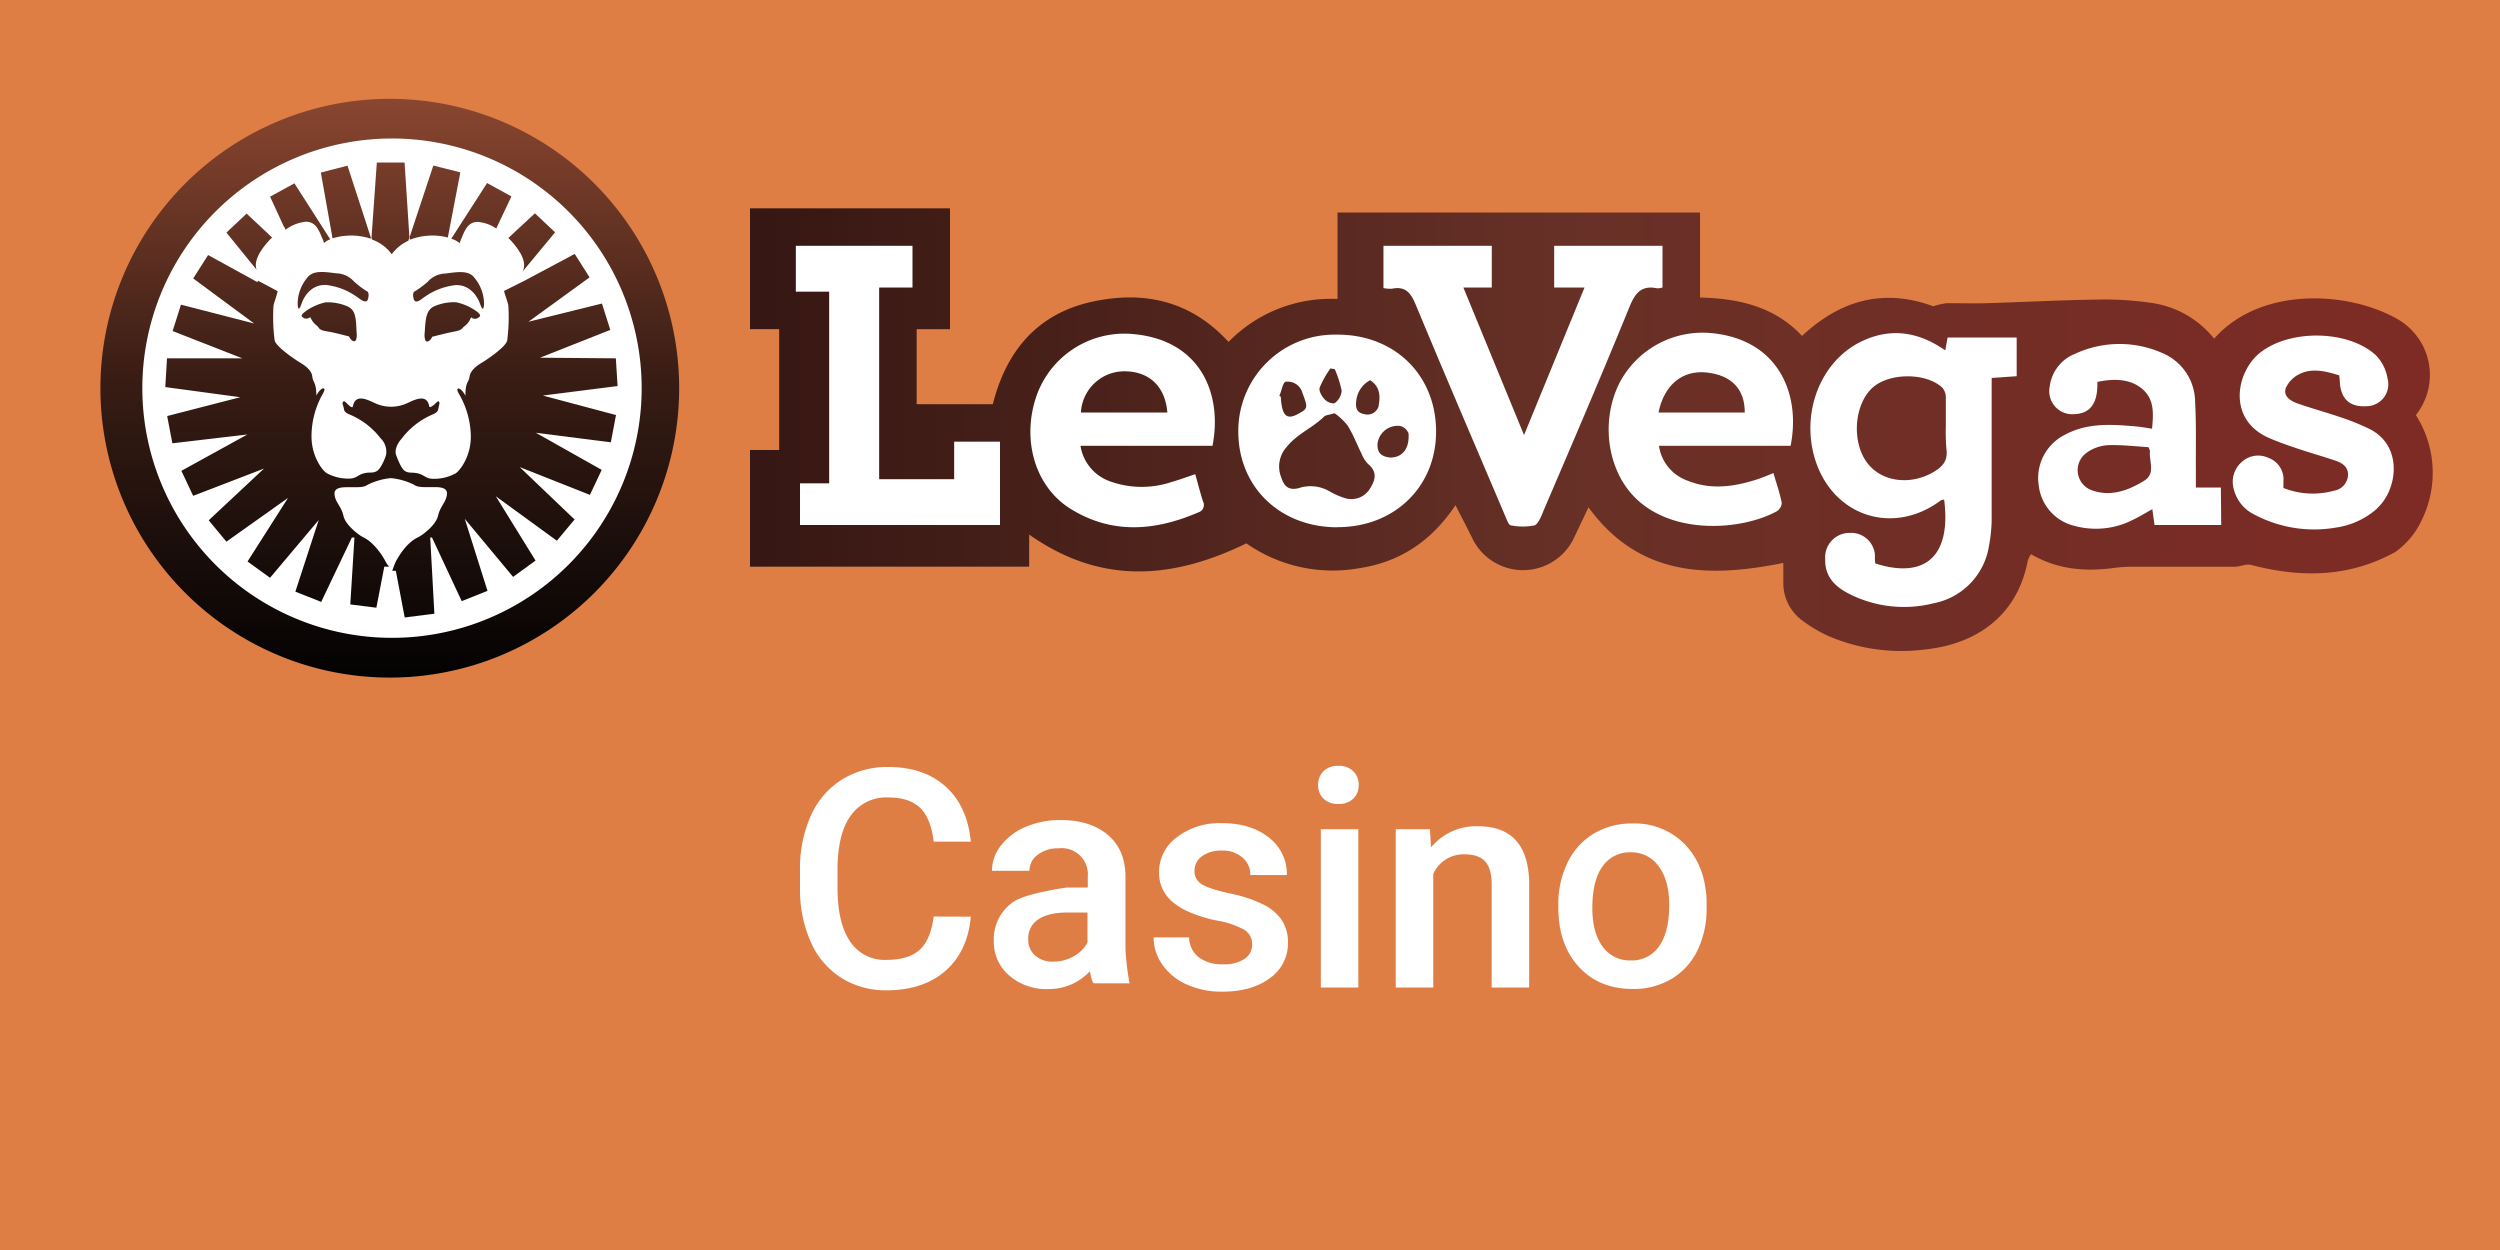 <svg xmlns="http://www.w3.org/2000/svg" xmlns:xlink="http://www.w3.org/1999/xlink" viewBox="0 0 600 300"><defs><style>.cls-2{fill:#fff}</style><linearGradient id="linear-gradient" x1="93.55" y1="534.39" x2="93.55" y2="394.72" gradientTransform="matrix(1 0 0 -1 0 558.11)" gradientUnits="userSpaceOnUse"><stop offset="0" stop-color="#8a4630"/><stop offset=".47" stop-color="#3a1d15"/><stop offset="1" stop-color="#020202"/></linearGradient><linearGradient id="linear-gradient-2" x1="93.94" y1="535.16" x2="93.94" y2="393.28" xlink:href="#linear-gradient"/><linearGradient id="linear-gradient-3" x1="59.82" y1="534.41" x2="59.82" y2="394.74" xlink:href="#linear-gradient"/><linearGradient id="linear-gradient-4" x1="127.59" y1="534.41" x2="127.59" y2="394.74" xlink:href="#linear-gradient"/><linearGradient id="linear-gradient-5" x1="108.56" y1="534.41" x2="108.56" y2="394.74" xlink:href="#linear-gradient"/><linearGradient id="linear-gradient-6" x1="107.66" y1="534.41" x2="107.66" y2="394.74" xlink:href="#linear-gradient"/><linearGradient id="linear-gradient-7" x1="79.03" y1="534.41" x2="79.03" y2="394.74" xlink:href="#linear-gradient"/><linearGradient id="linear-gradient-8" x1="79.95" y1="534.41" x2="79.95" y2="394.74" xlink:href="#linear-gradient"/><linearGradient id="linear-gradient-9" x1="93.72" y1="534.29" x2="93.72" y2="394.62" xlink:href="#linear-gradient"/><linearGradient id="linear-gradient-10" x1="82.98" y1="534.41" x2="82.98" y2="394.74" xlink:href="#linear-gradient"/><linearGradient id="linear-gradient-11" x1="72.04" y1="534.41" x2="72.04" y2="394.74" xlink:href="#linear-gradient"/><linearGradient id="linear-gradient-12" x1="115.53" y1="534.41" x2="115.53" y2="394.74" xlink:href="#linear-gradient"/><linearGradient id="linear-gradient-13" x1="104.38" y1="534.41" x2="104.38" y2="394.74" xlink:href="#linear-gradient"/><linearGradient id="linear-gradient-14" x1="581.04" y1="455.34" x2="182.86" y2="455.34" gradientTransform="matrix(1 0 0 -1 0 558.11)" gradientUnits="userSpaceOnUse"><stop offset="0" stop-color="#7e2b25"/><stop offset=".52" stop-color="#673026"/><stop offset="1" stop-color="#361713"/></linearGradient><linearGradient id="linear-gradient-15" x1="580.77" y1="448.64" x2="182.59" y2="448.64" xlink:href="#linear-gradient-14"/><linearGradient id="linear-gradient-16" x1="580.77" y1="452.1" x2="182.59" y2="452.1" xlink:href="#linear-gradient-14"/><linearGradient id="linear-gradient-17" x1="580.77" y1="462.34" x2="182.59" y2="462.34" xlink:href="#linear-gradient-14"/><linearGradient id="linear-gradient-18" x1="580.77" y1="462.77" x2="182.59" y2="462.77" xlink:href="#linear-gradient-14"/><linearGradient id="linear-gradient-19" x1="580.77" y1="465.5" x2="182.59" y2="465.5" xlink:href="#linear-gradient-14"/><linearGradient id="linear-gradient-20" x1="580.77" y1="445.53" x2="182.59" y2="445.53" xlink:href="#linear-gradient-14"/><linearGradient id="linear-gradient-21" x1="580.77" y1="463.94" x2="182.59" y2="463.94" xlink:href="#linear-gradient-14"/><linearGradient id="linear-gradient-22" x1="580.77" y1="464.06" x2="182.59" y2="464.06" xlink:href="#linear-gradient-14"/><linearGradient id="linear-gradient-23" x1="581.87" y1="455" x2="182.21" y2="455" xlink:href="#linear-gradient-14"/></defs><g id="Layer_2" data-name="Layer 2"><g id="Layer_1-2" data-name="Layer 1"><path fill="#de7e45" d="M0 0h600v300H0z"/><g id="Layer_2-2" data-name="Layer 2"><g id="LeoVegas"><circle class="cls-2" cx="94.05" cy="93.17" r="65.88"/><path d="M93.56 23.72A69.45 69.45 0 1 0 163 93.18a69.45 69.45 0 0 0-69.44-69.46zm.52 129.36A59.92 59.92 0 1 1 154 93.15a59.92 59.92 0 0 1-59.92 59.93z" fill="url(#linear-gradient)"/><path d="M148.22 92.65L147.8 86l-18.19-.15 16.86-6.67-2-6.33-17.64 4.37 14.67-10.65-3.57-5.63L126 67.31l-5 2.5V70c.28 1 .76 2.19 1 3.3a43.7 43.7 0 0 1-.27 8.4c-.28 1.55-5 4.7-5.88 5.22s-2.89 1.73-3.15 3.43-1 1.14-1 4.65c-1-2.1-2.68-2.4-1.57-.5a20.77 20.77 0 0 1 2.87 10.29c0 4.67-2.47 8-3.63 8.81a10.84 10.84 0 0 1-5.26 1.32c-1.93 0-2.15-.85-3.64-1.26s-2.09 0-3.16-.54-2-3.32-2.24-3.9-.29-2.16 1.37-4A18.25 18.25 0 0 1 104 99.4c1.26-.6 1.11-1 1.3-1.79s.26-1 0-1.25-.81.6-1.41 1-.84.55-.93-.09c-.58-2.54-3-1.53-4.6-.8l-.63.29a9.19 9.19 0 0 1-7.74 0l-.55-.26c-1.59-.73-4.07-1.81-4.68.77-.09.64-.33.56-.93.09s-1.1-1.27-1.41-1-.24.46 0 1.25 0 1.19 1.3 1.79a18.24 18.24 0 0 1 7.61 5.78 4.43 4.43 0 0 1 1.32 4c-.15.59-1.18 3.32-2.25 3.9s-1.66.13-3.15.54-1.71 1.26-3.6 1.25a10.84 10.84 0 0 1-5.26-1.32c-1.16-.78-3.63-4.14-3.63-8.81a20.82 20.82 0 0 1 2.74-10.28c1.11-1.9-.59-1.6-1.56.5-.08-3.51-.81-2.95-1-4.65s-2.3-2.92-3.15-3.43-5.6-3.67-5.88-5.22a43.76 43.76 0 0 1-.27-8.33c.23-1 .64-2 .89-3a2.36 2.36 0 0 1 .1-.46l-4.73-2.5-.11.35-11.85-6.51-3.57 5.62L61 77.64l-17.57-4.52-2 6.33L58.17 86H40.08l-.41 6.9 18 2.43-17.55 4.52 1.25 6.54 18-2.11L43.53 113l2.83 6 17-6.54-13.27 12.41 4.25 5.13 14.79-10.5-9.72 15.26 5.4 3.91 11.68-13.87-5.6 17.2 6.2 2.46L84.45 129h.62l-1 16.06 6.26.79 1.9-9.85h1.19a5 5 0 0 1-.67-.84c-2.11-4.07-4.5-5.71-5.49-6.17s-4.33-2.9-4.83-5.19-1.93-3.17-2.14-5.09 2.18-1.78 3.77-1.78 3.24.09 4.07-.53a15.74 15.74 0 0 1 5.65-1.65 15.69 15.69 0 0 1 5.65 1.62c.81.63 2.47.54 4.07.54s4-.15 3.76 1.78-1.62 2.83-2.13 5.09-3.76 4.69-4.84 5.19-3.21 1.94-5.27 5.76c-.3.56-.88 2.27-.88 2.27H95l2.13 11.19 7.12-.9-1-18.29h.43l7.13 15.27 6.19-2.46-5.46-17.3 11.6 13.94 5.39-3.91-9.53-15.43 14.65 10.66 4.25-5.09-13.17-12.58 16.85 6.67 2.83-6-15.81-8.91 18 2.29 1.24-6.54-17.56-4.68z" fill="url(#linear-gradient-2)"/><path d="M65.3 57l-6.11-5.74-4.85 4.56 7.23 8.9c-.99-2.65 2.29-6.36 3.73-7.72z" fill="url(#linear-gradient-3)"/><path d="M125.37 65.23l7.85-9.47-4.84-4.57-6.38 5.92c1.54 1.48 5 5.46 3.37 8.12z" fill="url(#linear-gradient-4)"/><path d="M114.33 74.68a13.17 13.17 0 0 0-4.81-2.13 11.72 11.72 0 0 0-5.38 1c-1.74.89-2 2.51-2.21 6.27a4.27 4.27 0 0 0 .08 1.63c.3 1.12 1.44.19 1.7-.62 0 0 3.45-.89 4.85-1.16s2-.39 2.51-1 1.17-.65 2-2.51a1.4 1.4 0 0 0 1.4.27c.75-.43 1.29-.66-.14-1.75z" fill="url(#linear-gradient-5)"/><path d="M116.17 73a9.86 9.86 0 0 0-2.32-6.35c-1.44-1.93-4.42-1.31-7-1a5.87 5.87 0 0 0-4.22 2 23.37 23.37 0 0 1-3.03 2.25s-.73.12-.34 1.75 2 0 2.66-.4a15.86 15.86 0 0 1 7.4-2.82c3.64-.19 5.38 3.14 5.73 4.07s.95 2.8 1.12.5z" fill="url(#linear-gradient-6)"/><path d="M83.48 73.57a11.76 11.76 0 0 0-5.39-1 13.13 13.13 0 0 0-4.8 2.17c-1.43 1.09-.88 1.31-.19 1.67a1.35 1.35 0 0 0 1.35-.32c.89 1.87 1.59 1.87 2 2.52s1.12.77 2.51 1 4.84 1.15 4.84 1.15c.27.82 1.41 1.74 1.7.63a4.08 4.08 0 0 0 .08-1.63c-.13-3.76-.36-5.35-2.1-6.19z" fill="url(#linear-gradient-7)"/><path d="M88.35 71.63c.39-1.63-.35-1.75-.35-1.75a22.63 22.63 0 0 1-3-2.28 5.89 5.89 0 0 0-4.22-2c-2.55-.28-5.53-.9-7 1a9.86 9.86 0 0 0-2.34 6.4c.15 2.29.73.4 1.09-.54s2-4.25 5.73-4.07a15.79 15.79 0 0 1 7.38 2.85c.7.42 2.36 2.01 2.71.39z" fill="url(#linear-gradient-8)"/><path d="M93.78 60.71L94 61l.21-.24A9.91 9.91 0 0 1 98 57.79l.26-.81L97.1 39h-6.66l-1.28 18.09.14.41a10 10 0 0 1 4.48 3.21z" fill="url(#linear-gradient-9)"/><path d="M89 57.29V57l-5.6-17.24-6.4 1.65 2.81 15.79a15.17 15.17 0 0 1 9.19.09z" fill="url(#linear-gradient-10)"/><path d="M68.24 54.42l.3.71a9.64 9.64 0 0 1 4.82-1.91c2.74-.07 3.35 2.67 4.19 4.42l.21.68a5.13 5.13 0 0 1 1.49-.89L70.66 44l-5.84 3.2 3.38 7.35a.19.19 0 0 1 .04-.13z" fill="url(#linear-gradient-11)"/><path d="M110.33 58.36l.21-.68c.83-1.75 1.45-4.49 4.18-4.42a9.11 9.11 0 0 1 4.38 1.58l.27-.58 3.37-7.12-5.84-3.21-8.59 13.36a6 6 0 0 1 2.02 1.07z" fill="url(#linear-gradient-12)"/><path d="M107.48 57l3-15.63-6.48-1.64-5.68 17.13.05.68a14.94 14.94 0 0 1 9.11-.54z" fill="url(#linear-gradient-13)"/><path class="cls-2" d="M578.06 101c-.36-.69-.69-1.22-1-1.71.07-.11.12-.21.2-.32a15.48 15.48 0 0 0-3.06-21.66 12.75 12.75 0 0 0-1.24-.83c-9.87-5.9-30.08-3.48-41.28 6.91-3.61-4.58-11.21-9.08-17-10-4.3-.66-8.66.06-13 .16-8.71.12-17.42.13-26.14.39-3.17.09-6.36.47-9.52.47a14.21 14.21 0 0 0-3.21.28c-11.75-4.36-20.49-1.06-29.63 7.54-6.45-7-26.2-9.1-26.2-9.1V53h-85.07l-.07 19.44c-9.69-.44-20.52 4.65-27.26 11.56-9.16-10-19-13.56-31.34-10.76-12.88 2.93-21 12.41-24.14 24.74H218V78h7V51h-43v27h7v31h-7v26h64v-9.3c17.18 12 36.41 11.07 54 2.47 7.71 5.4 17 8.36 26.3 6.76 9.85-1.42 17.46-7.23 23.16-15.79 1.53 3.06 3.86 7.33 5.1 9.92 3.33 6.58 10.19 8 16.77 4.71 2.53-1.29 3.55-2.81 4.83-5.35l4.58-9.66c12 16.46 29.67 18.34 47.56 14.75l.25 4.32a12 12 0 0 0 5.06 9.54 26.34 26.34 0 0 0 5.24 2.93 38.28 38.28 0 0 0 21.49 3.3c13.39-1.36 22.54-7.32 24.81-19.64a29.11 29.11 0 0 1 1.7-2.46c6.64 2.71 11.73 4.81 18.81 4.22a18.92 18.92 0 0 0 3.78-.72h24.71c1.29.44 3.62-1.24 4.78-.93 11.57 3.05 21.9 4 32.68-1.85l.46-.23a19 19 0 0 0 6.25-7.46 25.83 25.83 0 0 0-.26-23.53z"/><path d="M467 102.29v-6.9a3.59 3.59 0 0 0-.85-2.36c-3.94-3.65-12.73-3.59-16.72 0-4.42 4-5.1 12.93-1.34 18 3.42 4.62 10.37 5.56 16 2.23 2.05-1.22 3.38-2.62 3.08-5.26a45.17 45.17 0 0 1-.17-5.71z" fill="url(#linear-gradient-14)"/><path d="M326.72 108.77c-1.13-2.24-2-4.63-3.33-6.69a15.39 15.39 0 0 0-3.08-2.9c-1.28.4-2.13.4-2.56.83-2.75 2.71-6.44 4.1-9 7.32a7 7 0 0 0-1.21 7.35c.7 2.19 1.92 3.09 4.25 2.44a9.06 9.06 0 0 1 7.49.91 17.9 17.9 0 0 0 3.57 1.54 5.22 5.22 0 0 0 6.15-2.67c1.25-2 1.39-3.85-.68-5.56a7.69 7.69 0 0 1-1.6-2.57z" fill="url(#linear-gradient-15)"/><path d="M336 102.23a4.86 4.86 0 0 0-5.39 4.25 3.54 3.54 0 0 0 0 .65c.1 2 1.54 2.53 3.08 2.68 2.88 0 4.62-2.17 4.36-5.76a2.79 2.79 0 0 0-2.05-1.82z" fill="url(#linear-gradient-16)"/><path d="M307.64 97.5c.52 2.6 1.65 3.08 3.94 1.82s2.39-1.4 1-5a3.64 3.64 0 0 0-4-2.7c-.68.11-1 2.21-1.54 3.41l.34.15a20.81 20.81 0 0 0 .26 2.32z" fill="url(#linear-gradient-17)"/><path d="M327.49 99.4a2.77 2.77 0 0 0 3.39-1.94v-.21c.45-2.28.25-4.54-2.05-6a6.34 6.34 0 0 0-3.34 5.13c-.22 1.62.27 2.75 2 3.02z" fill="url(#linear-gradient-18)"/><path d="M320.43 96.67a4 4 0 0 0 1.57-2.92 26.55 26.55 0 0 0-1.65-5.14l-1.05-.19a23.86 23.86 0 0 0-2.59 4.63c-.24.78.57 2.17 1.3 2.89s1.99 1.06 2.42.73z" fill="url(#linear-gradient-19)"/><path d="M516 108.23a5.59 5.59 0 0 0-.37-.91c-3.2-.19-6.47-.6-9.72-.48a9.71 9.71 0 0 0-5 1.74 5.13 5.13 0 0 0 .65 8.89c4.62 1.93 9.06.37 13.08-2.12 2.81-1.78 1.05-4.7 1.36-7.12z" fill="url(#linear-gradient-20)"/><path d="M409.71 89.41c-5.88-.67-10.3 2.89-11.67 9.59h20.7c.03-5.59-3.15-8.91-9.03-9.59z" fill="url(#linear-gradient-21)"/><path d="M270 89.11A10.45 10.45 0 0 0 259.42 99h20.74c-.48-6.21-4.3-9.82-10.16-9.89z" fill="url(#linear-gradient-22)"/><path d="M580.83 101.37c-.38-.69-.7-1.22-1-1.72v-.06a15.44 15.44 0 0 0-2.9-22c-.4-.3-.82-.58-1.25-.84-11.47-6.78-32.92-8.32-44.29 4.53a23.4 23.4 0 0 0-14.77-8.54 76.64 76.64 0 0 0-13.2-.84c-8.83.12-17.66.6-26.5.86-3.21.09-6.45 0-9.65 0a15.26 15.26 0 0 0-3.26.75c-11.91-4.37-22.26-1.53-31.52 7.11-6.54-7-15.12-9-24.48-9.21V51H321v20.76a34.22 34.22 0 0 0-26.15 10.3c-9.26-10.1-20.68-12.38-33.17-9.55-13 3-20.24 12-23.4 24.49H220V79h8V50h-48v29h7v29h-7v28h67v-7.71c17.13 12.1 34.33 10.79 52.13 2.12a36.17 36.17 0 0 0 26.81 6c10-1.44 17.62-6.54 23.38-15.17 1.55 3.08 2.92 5.63 4.17 8.23a13.52 13.52 0 0 0 24.08 0l3.67-7.71c12.09 16.6 28.68 17 46.76 13.34v4.59a11.09 11.09 0 0 0 4.65 9.3 33.31 33.31 0 0 0 5.9 3.54 44.39 44.39 0 0 0 23.24 3.37c13.57-1.37 22.57-9 24.88-21.37a7.83 7.83 0 0 1 .77-1.53c6.37 3.74 13.08 4.22 20 3.3a28.75 28.75 0 0 1 3.82-.28h25.05c1.32 0 2.73-.75 3.91-.45 11.73 3.07 23.14 3.07 34.08-2.79l.47-.23a19.21 19.21 0 0 0 6.33-7.49 25.76 25.76 0 0 0-.27-23.69zM240 126h-48v-10h7V70h-8V59h28v10h-8v46h18v-9h11zm51-19h-31.68a10.8 10.8 0 0 0 6.83 8.43 22.51 22.51 0 0 0 15 .26c1.81-.51 3.57-1.18 5.71-1.89.65 2.31 1.19 4.43 1.85 6.52a1.84 1.84 0 0 1-.75 2.5 1.94 1.94 0 0 1-.36.15c-10.37 4.48-20.76 5.33-30.7-.87-8.69-5.44-11.82-16.95-8-27.48A22.37 22.37 0 0 1 272 80.18c16 1.44 21.46 14.17 19 26.82zm30 19.55c-13.87 0-23.87-9.74-23.81-23.12a23.11 23.11 0 0 1 23.11-23.12h.7c13.76 0 23.67 9.75 23.66 23.27 0 13.24-10 22.94-23.63 22.94zm49.28-3.55c-.48 1.14-1.16 2.79-2 3.09a14.47 14.47 0 0 1-5.64 0c-.54 0-1-1.34-1.34-2.13-7.2-16.95-14.44-33.78-21.49-50.75-1.17-2.85-2.48-4.62-5.78-3.91a8.87 8.87 0 0 1-2-.16V59h26v10h-6.82l14.56 35.41L380.29 69H373V59h26v10a4.94 4.94 0 0 1-1.26.2c-3.75-.8-5.29 1.08-6.65 4.42-6.74 16.54-13.81 33-20.83 49.38zm59.46-16h-31.59a10.44 10.44 0 0 0 6.76 8.32c5.57 2.3 11.18 1.54 16.71-.24 1.23-.41 2.42-.88 4-1.55.71 2.45 1.54 4.78 2 7.16a2.52 2.52 0 0 1-1.16 2C418 127.34 401 128.58 392 119c-6.33-6.72-7.83-18.16-3.3-27.14a22.52 22.52 0 0 1 22.73-11.84c15.51 1.81 20.79 14.67 18.31 26.98zM484 90.29l-6 .42v33.07a35.68 35.68 0 0 1-.63 7.15A16.65 16.65 0 0 1 464 144.8a29 29 0 0 1-20.54-2.45c-3.18-1.69-5.53-4.08-5.41-8.17a5.86 5.86 0 0 1 5.42-6.27h.26a5.73 5.73 0 0 1 6.25 5.21v.72a5.3 5.3 0 0 0 .12 1.4c11.53 3.67 18.28-1.31 16.5-15.32a1.91 1.91 0 0 0-.78.16c-11.59 8.67-26.22 3.74-30.33-10.25-3.21-11.15 1.57-23.13 11.14-27.83 6.95-3.38 13.64-2.5 20.23 2.09.2-1.08.36-2 .56-3.08H484zM533.09 126h-16c-.18-1.27-.34-2.45-.53-3.8-1.63.91-3.08 1.8-4.6 2.53a19.55 19.55 0 0 1-14.08 1.48 11.27 11.27 0 0 1-8.57-9.61 11.61 11.61 0 0 1 6.14-12.19c5.45-3 11.33-2.58 17.2-2.07 1.23.11 2.42.34 3.84.55.34-3.58.61-7.07-2.39-9.58s-7-2.44-10.73-1.65c.14 5.15-1.71 7.62-5.6 7.74a5.52 5.52 0 0 1-5.93-5.08 5.31 5.31 0 0 1 .1-1.59 9.68 9.68 0 0 1 6-7.78 25.36 25.36 0 0 1 20.95-.25 12.82 12.82 0 0 1 7.94 11.85c.3 5.54.14 11.1.18 16.63V117h6zm37.46-4a18.8 18.8 0 0 1-9.93 4.62 30.63 30.63 0 0 1-19.49-3.08 9.25 9.25 0 0 1-5-6.07 6.3 6.3 0 0 1 1.87-6.57 5.78 5.78 0 0 1 6.44-1 5.46 5.46 0 0 1 3.58 5.67v1.54a19.06 19.06 0 0 0 12.14.66 4 4 0 0 0 3.36-3.71c.1-2.13-1.54-3-3.08-3.53-3-1-6.16-1.9-9.12-2.9-2.27-.77-4.53-1.54-6.74-2.51-10.14-4.42-7.93-15.84-2.19-20.45 7.06-5.64 21-5.56 27.75.52a10.34 10.34 0 0 1 2.86 5.6 5.27 5.27 0 0 1-3.64 6.5 4.83 4.83 0 0 1-1.37.2c-4.08.26-6.27-1.77-6.44-6 0-.4-.08-.78-.14-1.4-3.22-1-6.32-1.77-9.24-.45a6.86 6.86 0 0 0-3.58 3.49c-.69 2.06 1.28 3.19 3.08 3.79 3.39 1.18 6.88 2.12 10.27 3.29a53.69 53.69 0 0 1 6.9 2.82c8 4.14 6.52 14.6 1.68 18.93z" fill="url(#linear-gradient-23)"/></g></g><path class="cls-2" d="M233 220q-.77 8.35-6.09 13t-14.14 4.68a20 20 0 0 1-10.86-3 19.4 19.4 0 0 1-7.24-8.41 30.7 30.7 0 0 1-2.67-12.58v-4.88a30.77 30.77 0 0 1 2.59-13 19.61 19.61 0 0 1 7.42-8.68 20.53 20.53 0 0 1 11.18-3.05q8.53 0 13.75 4.68T233 202h-8.92q-.65-5.62-3.25-8.12c-1.73-1.66-4.28-2.49-7.63-2.49a10.42 10.42 0 0 0-9 4.32q-3.12 4.29-3.2 12.69v4.6q0 8.46 3 12.92a9.9 9.9 0 0 0 8.77 4.45q5.28 0 7.94-2.4c1.77-1.61 2.89-4.27 3.37-8zM262.58 236c-.38-.07-.71-1.26-1-2.91a13.38 13.38 0 0 1-10 4.28 13.54 13.54 0 0 1-9.42-3.29 10.54 10.54 0 0 1-3.64-8.14 10.85 10.85 0 0 1 4.55-9.4c3-2.19 13-3.54 13-3.54h5v-2.61a6.27 6.27 0 0 0-7-6.79 7.91 7.91 0 0 0-5 1.53 4.69 4.69 0 0 0-2 3.87h-9a9.83 9.83 0 0 1 2.19-6.11 14.52 14.52 0 0 1 5.94-4.46 21 21 0 0 1 8.39-1.62q7 0 11.22 3.51t4.3 9.85v17.64a61.89 61.89 0 0 0 1 8.25V236zm-9.76-5.21a9.76 9.76 0 0 0 4.8-1.24 8.34 8.34 0 0 0 3.38-3.33V219h-4.64c-3.18 0-5.58.55-7.18 1.66a5.38 5.38 0 0 0-2.41 4.71 5 5 0 0 0 1.65 3.95 6.34 6.34 0 0 0 4.4 1.47zM300.52 226.69a4 4 0 0 0-1.93-3.57 20.8 20.8 0 0 0-6.4-2.16 32.62 32.62 0 0 1-7.46-2.38q-6.57-3.17-6.56-9.19a10.37 10.37 0 0 1 4.25-8.44 16.82 16.82 0 0 1 10.82-3.39q7 0 11.3 3.46a11 11 0 0 1 4.31 9h-8.76a5.41 5.41 0 0 0-1.88-4.2 7.16 7.16 0 0 0-5-1.68 7.8 7.8 0 0 0-4.71 1.34 4.22 4.22 0 0 0-1.82 3.57 3.55 3.55 0 0 0 1.7 3.13q1.69 1.13 6.85 2.26a32.31 32.31 0 0 1 8.09 2.7 11.38 11.38 0 0 1 4.36 3.77 9.61 9.61 0 0 1 1.43 5.34 10.16 10.16 0 0 1-4.36 8.52q-4.33 3.23-11.4 3.23a20.24 20.24 0 0 1-8.55-1.73 14.15 14.15 0 0 1-5.84-4.76 11.31 11.31 0 0 1-2.09-6.53h8.51a6.18 6.18 0 0 0 2.34 4.78 9.08 9.08 0 0 0 5.73 1.67 8.85 8.85 0 0 0 5.27-1.31 4.09 4.09 0 0 0 1.8-3.43zM316.35 188.41a4.55 4.55 0 0 1 1.26-3.29 4.71 4.71 0 0 1 3.59-1.31 4.78 4.78 0 0 1 3.61 1.31 4.53 4.53 0 0 1 1.28 3.29 4.43 4.43 0 0 1-1.28 3.24 4.84 4.84 0 0 1-3.61 1.29 4.78 4.78 0 0 1-3.59-1.29 4.45 4.45 0 0 1-1.26-3.24zM326 237h-9v-38h9zM343.19 199l.25 4.39a14 14 0 0 1 11.26-5.09q12.09 0 12.3 13.59V237h-9v-24.82q0-3.65-1.52-5.39t-5-1.76a8 8 0 0 0-7.5 4.71V237h-9v-38zM374 217.16a22.56 22.56 0 0 1 2.23-10.16 16.25 16.25 0 0 1 6.27-6.93 17.61 17.61 0 0 1 9.27-2.43 16.74 16.74 0 0 1 12.59 5q4.83 5 5.22 13.24v2a22.76 22.76 0 0 1-2.14 10.12 16.09 16.09 0 0 1-6.23 6.91 17.81 17.81 0 0 1-9.37 2.44q-8.1 0-13-5.4T374 217.58zm8.16.74q0 5.91 2.45 9.26a7.92 7.92 0 0 0 6.79 3.34 7.83 7.83 0 0 0 6.78-3.4q2.43-3.39 2.43-9.94 0-5.81-2.5-9.21a8 8 0 0 0-6.78-3.4 7.9 7.9 0 0 0-6.69 3.35q-2.47 3.35-2.48 10z"/></g></g></svg>